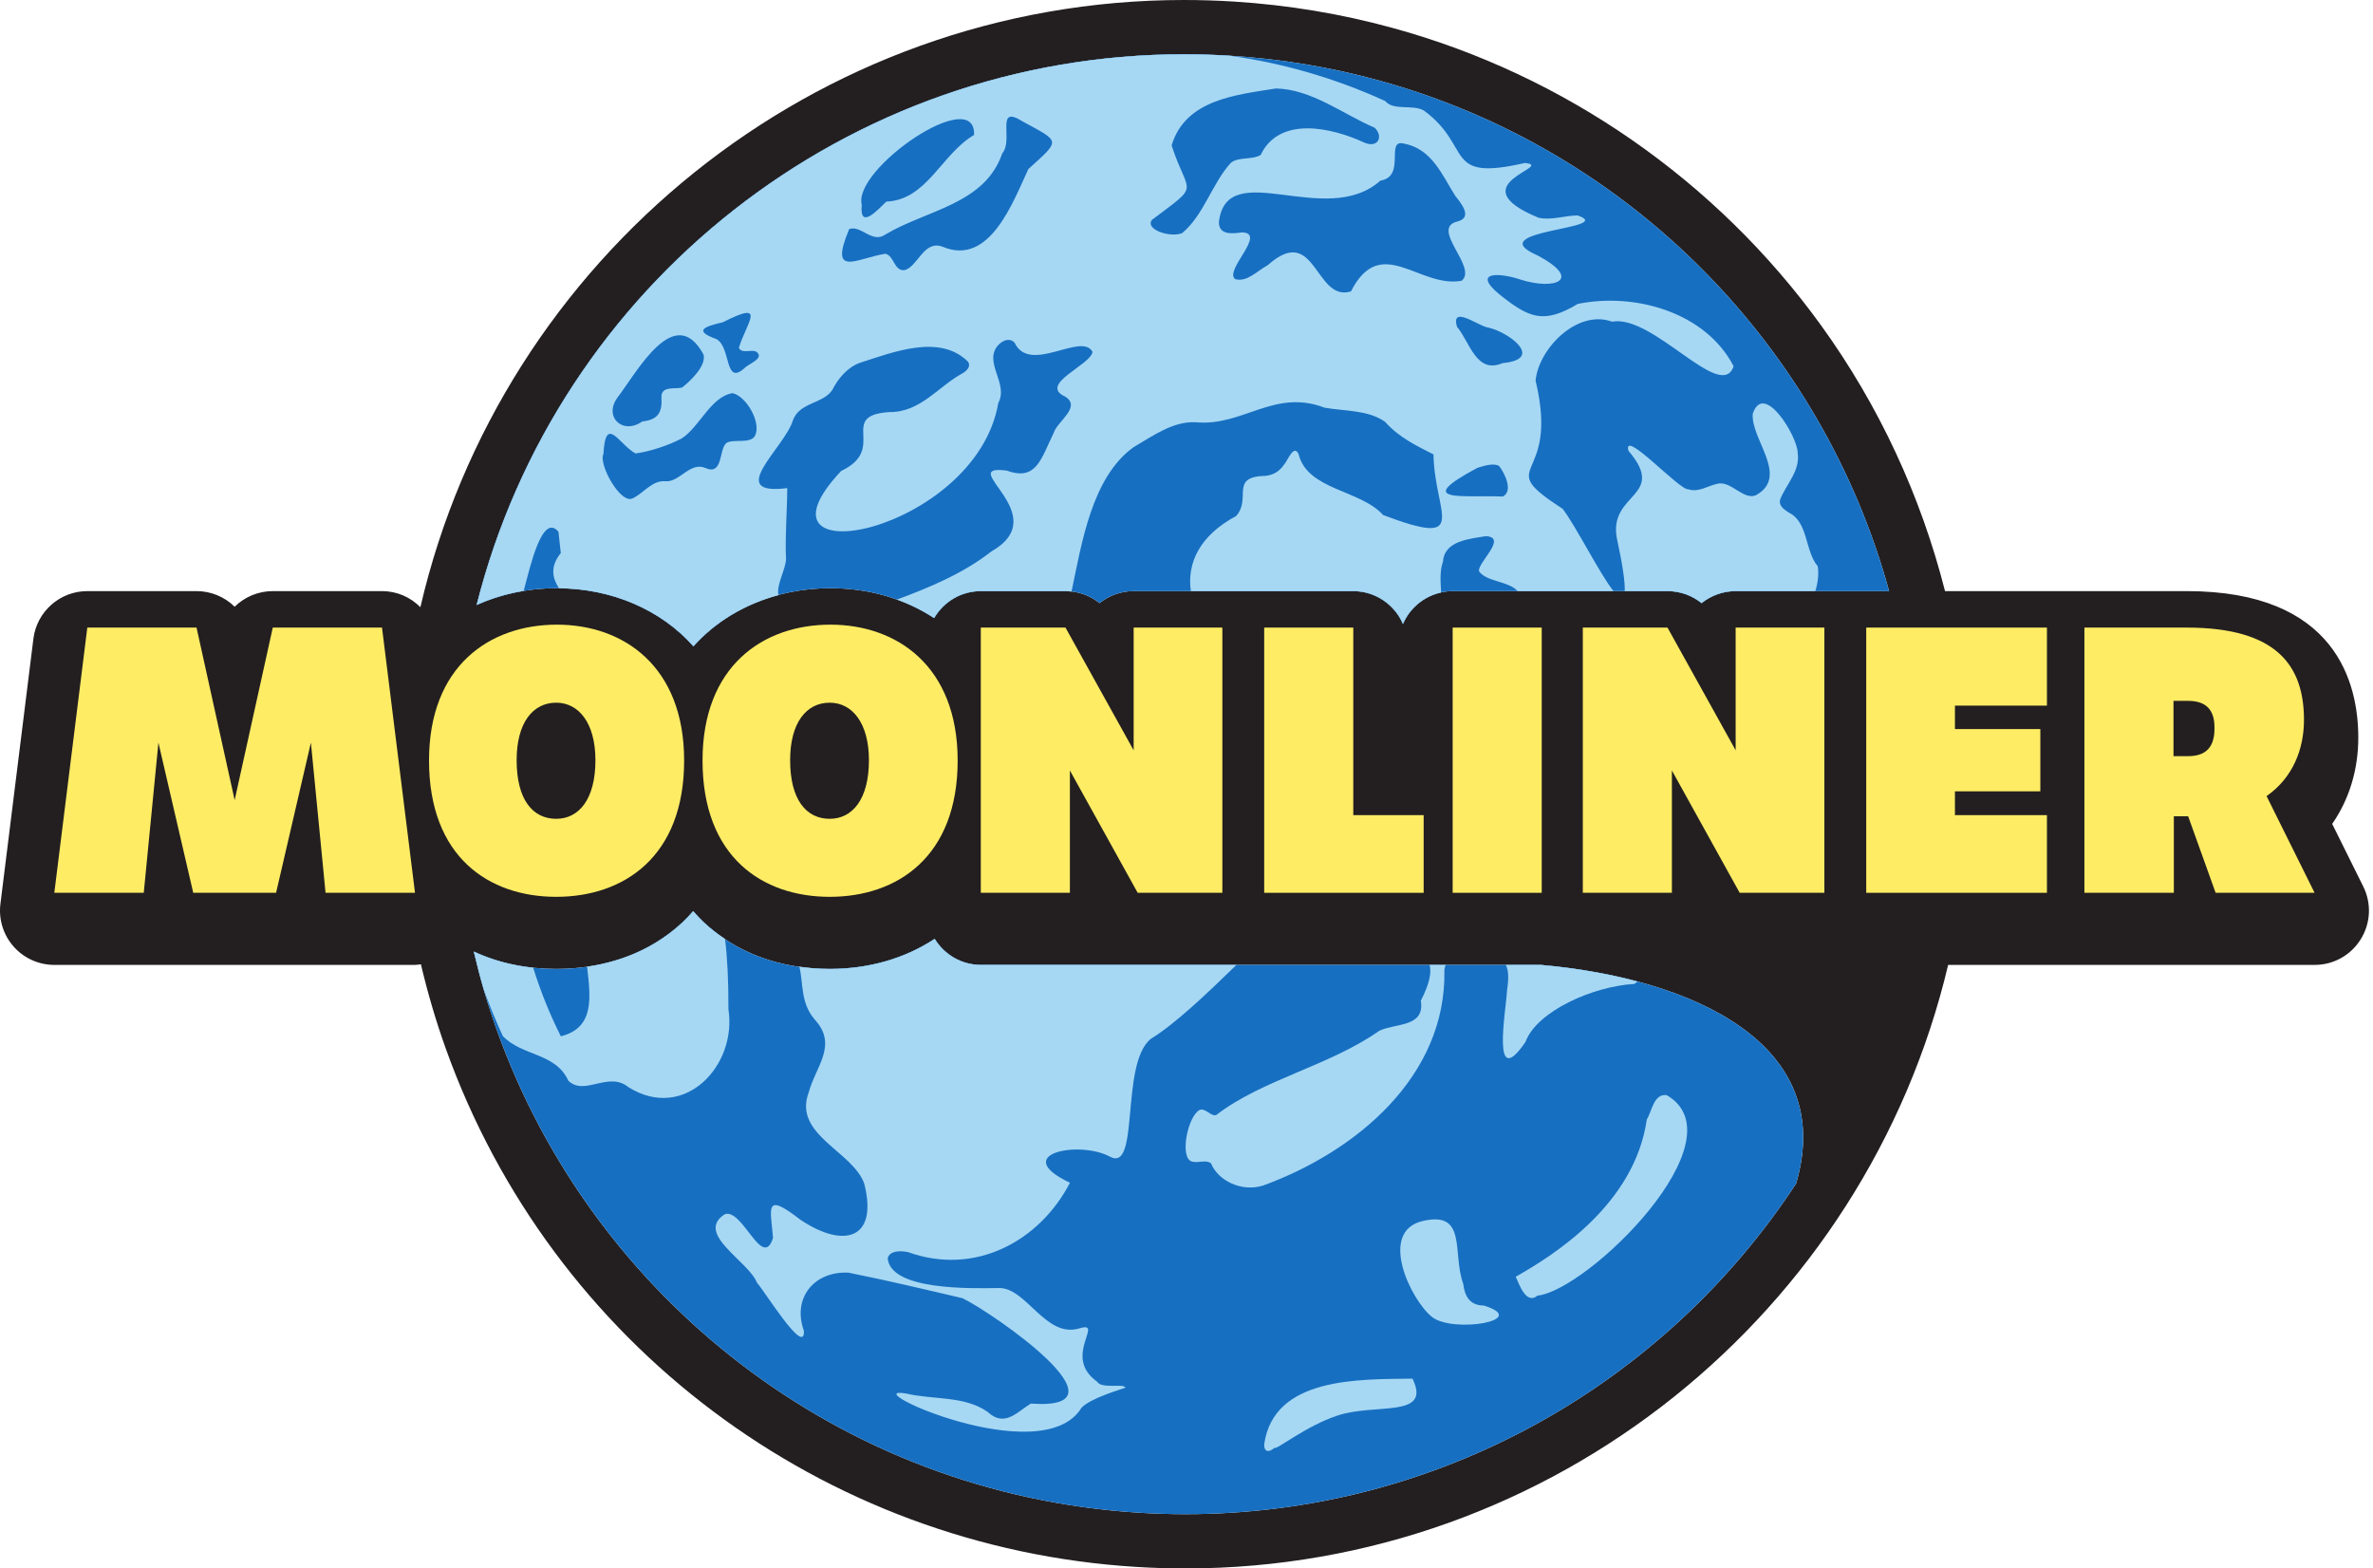 <?xml version="1.0" encoding="UTF-8"?>
<svg viewBox="0 0 587 388" version="1.1" xmlns="http://www.w3.org/2000/svg" xmlns:xlink="http://www.w3.org/1999/xlink">
    <g stroke="none" stroke-width="1" fill="none" fill-rule="evenodd">
        <path d="M293.222,13.429 C289.443,13.429 285.652,13.547 281.83,13.784 C207.538,18.404 146.532,67.239 122.934,133.088 C120.651,139.441 118.758,145.967 117.191,152.61 C123.269,149.768 130.1,148.308 137.589,148.308 C149.967,148.308 160.776,152.298 168.848,159.849 C169.656,160.607 170.519,161.511 171.47,162.602 C172.4,161.527 173.245,160.633 174.04,159.886 C182.075,152.311 192.865,148.308 205.245,148.308 C214.878,148.308 223.839,150.878 231.211,155.747 C233.656,151.754 237.962,149.304 242.618,149.304 L381.174,149.304 C418.674,145.961 454.468,129.728 444.29,95.212 C411.832,45.677 355.837,13.429 293.222,13.429 Z M292.875,374.571 C296.654,374.571 300.449,374.454 304.274,374.216 C316.979,373.427 329.303,371.349 341.114,368.089 C402.843,351.135 450.622,302.528 467.3,241.772 L429.342,241.772 C426.265,241.772 423.296,240.72 420.911,238.799 C418.526,240.72 415.554,241.772 412.48,241.772 L359.34,241.772 C353.949,241.772 349.142,238.517 347.046,233.653 C344.953,238.517 340.146,241.772 334.756,241.772 L280.427,241.772 C277.351,241.772 274.379,240.72 271.996,238.799 C269.61,240.72 266.638,241.772 263.564,241.772 L242.618,241.772 C237.845,241.772 233.486,239.234 231.07,235.102 C223.694,239.942 214.845,242.495 205.427,242.495 C191.977,242.495 179.672,237.264 171.53,228.115 C163.421,237.266 151.165,242.495 137.769,242.495 C130.672,242.495 123.916,241.049 117.904,238.34 C137.853,317.399 209.476,374.568 292.875,374.571 L292.875,374.571 Z M584.587,168.702 L576.902,184.186 C581.127,190.26 583.361,197.622 583.361,205.507 C583.361,219.05 577.845,241.772 540.909,241.772 L481.135,241.772 C475.153,265.299 464.814,287.681 450.444,307.548 C424.579,343.31 387.018,369.408 344.674,381.037 C331.881,384.569 318.564,386.781 305.108,387.621 C301.046,387.872 296.932,388 292.883,388 L292.881,388 L292.874,388 C201.567,388 124.016,324.165 103.99,237.792 C101.551,240.256 98.194,241.772 94.495,241.772 L67.476,241.772 C63.949,241.772 60.552,240.372 58.047,237.91 C55.543,240.372 52.145,241.772 48.617,241.772 L21.598,241.772 C14.831,241.772 9.098,236.711 8.264,229.999 L0.103,164.389 C-0.372,160.57 0.818,156.727 3.366,153.842 C5.915,150.958 9.585,149.304 13.436,149.304 L80.532,149.304 L102.657,149.304 C103.153,149.304 103.631,149.407 104.117,149.46 C105.786,142.412 107.816,135.43 110.288,128.549 C136.461,55.516 203.469,5.204 280.995,0.383 C285.055,0.127 289.169,-5.68434189e-14 293.222,-5.68434189e-14 C384.22,-5.68434189e-14 461.559,63.388 481.905,149.304 L572.552,149.304 C577.234,149.304 581.503,151.678 583.972,155.655 C586.438,159.633 586.67,164.51 584.587,168.702" id="path12" fill="#231F20" fill-rule="nonzero" transform="translate(293, 194) scale(-1, 1) rotate(-180) translate(-293, -194)"></path>
        <path d="M171.53,13.429 C179.672,22.578 191.977,27.809 205.427,27.809 C214.845,27.809 223.694,25.256 231.07,20.416 C233.486,24.548 237.845,27.086 242.618,27.086 L263.564,27.086 C266.638,27.086 269.61,26.034 271.996,24.113 C274.379,26.034 277.351,27.086 280.427,27.086 L334.756,27.086 C340.146,27.086 344.953,23.831 347.046,18.967 C349.142,23.831 353.949,27.086 359.34,27.086 L412.48,27.086 C415.554,27.086 418.526,26.034 420.911,24.113 C423.296,26.034 426.265,27.086 429.342,27.086 L467.3,27.086 C450.622,87.842 402.843,136.449 341.114,153.403 C329.303,156.662 316.979,158.74 304.274,159.529 C300.449,159.768 296.654,159.885 292.875,159.885 C209.476,159.882 137.853,102.713 117.904,23.654 C123.916,26.363 130.672,27.809 137.769,27.809 C151.165,27.809 163.421,22.58 171.53,13.429" id="path14" fill="#176FC1" fill-rule="nonzero" transform="translate(292.602, 86.657) scale(-1, 1) rotate(-180) translate(-292.602, -86.657)"></path>
        <path d="M381.174,361.274 L242.618,361.274 C237.962,361.274 233.656,363.723 231.211,367.717 C223.839,362.848 214.878,360.277 205.245,360.277 C192.865,360.277 182.075,364.281 174.04,371.855 C173.245,372.603 172.4,373.496 171.47,374.571 C170.519,373.48 169.656,372.577 168.848,371.819 C160.776,364.268 149.967,360.277 137.589,360.277 C130.1,360.277 123.269,361.738 117.191,364.58 C118.758,357.936 120.651,351.411 122.934,345.057 C146.532,279.208 207.538,230.374 281.83,225.754 C285.652,225.516 289.443,225.398 293.222,225.398 C355.837,225.398 411.832,257.647 444.29,307.181 C454.468,341.697 418.674,357.931 381.174,361.274" id="path16" fill="#176FC1" fill-rule="nonzero" transform="translate(281.618, 299.985) scale(-1, 1) rotate(-180) translate(-281.618, -299.985)"></path>
        <path d="M277.057,201.208 C277.024,201.145 276.989,201.097 276.962,201.047 C277.21,201.234 277.451,201.425 277.71,201.615 C277.492,201.473 277.27,201.326 277.057,201.208" id="path18" fill="#A6D8F4" fill-rule="nonzero" transform="translate(277.336, 201.331) scale(-1, 1) rotate(-180) translate(-277.336, -201.331)"></path>
        <path d="M277.315,201.317 C277.378,201.354 277.358,201.347 277.328,201.334 C277.322,201.328 277.315,201.321 277.315,201.317" id="path20" fill="#A6D8F4" fill-rule="nonzero" transform="translate(277.336, 201.331) scale(-1, 1) rotate(-180) translate(-277.336, -201.331)"></path>
        <polyline id="path22" fill="#FEEC65" fill-rule="nonzero" transform="translate(58.047, 188.056) scale(-1, 1) rotate(-180) translate(-58.047, -188.056)" points="21.598 220.861 48.617 220.861 58.046 178.178 67.476 220.861 94.495 220.861 102.657 155.251 80.532 155.251 76.906 192.402 68.292 155.251 47.801 155.251 39.187 192.402 35.561 155.251 13.436 155.251 21.598 220.861"></polyline>
        <path d="M147.289,188.326 C147.289,197.569 143.12,202.552 137.589,202.552 C131.787,202.552 127.798,197.569 127.798,188.326 C127.798,178.541 131.787,173.827 137.589,173.827 C143.12,173.827 147.289,178.541 147.289,188.326 Z M106.127,188.236 C106.127,211.614 121.086,221.856 137.769,221.856 C154.181,221.856 169.232,211.614 169.232,188.236 C169.232,164.404 154.273,154.527 137.589,154.527 C120.906,154.527 106.127,164.404 106.127,188.236" id="path24" fill="#FEEC65" fill-rule="nonzero" transform="translate(137.679, 188.191) scale(-1, 1) rotate(-180) translate(-137.679, -188.191)"></path>
        <path d="M214.946,188.326 C214.946,197.569 210.776,202.552 205.245,202.552 C199.443,202.552 195.454,197.569 195.454,188.326 C195.454,178.541 199.443,173.827 205.245,173.827 C210.776,173.827 214.946,178.541 214.946,188.326 Z M173.784,188.236 C173.784,211.614 188.743,221.856 205.427,221.856 C221.838,221.856 236.891,211.614 236.891,188.236 C236.891,164.404 221.929,154.527 205.245,154.527 C188.561,154.527 173.784,164.404 173.784,188.236" id="path26" fill="#FEEC65" fill-rule="nonzero" transform="translate(205.338, 188.191) scale(-1, 1) rotate(-180) translate(-205.338, -188.191)"></path>
        <polyline id="path28" fill="#FEEC65" fill-rule="nonzero" transform="translate(272.494, 188.056) scale(-1, 1) rotate(-180) translate(-272.494, -188.056)" points="242.618 220.861 263.564 220.861 280.427 190.501 280.427 220.861 302.37 220.861 302.37 155.251 281.425 155.251 264.653 185.519 264.653 155.251 242.618 155.251 242.618 220.861"></polyline>
        <polyline id="path30" fill="#FEEC65" fill-rule="nonzero" transform="translate(332.443, 188.056) scale(-1, 1) rotate(-180) translate(-332.443, -188.056)" points="312.721 220.861 334.756 220.861 334.756 174.464 352.165 174.464 352.165 155.251 312.721 155.251 312.721 220.861"></polyline>
        <polyline id="path32" fill="#FEEC65" fill-rule="nonzero" transform="translate(370.356, 188.056) scale(-1, 1) rotate(-180) translate(-370.356, -188.056)" points="359.34 220.861 381.372 220.861 381.372 155.251 359.34 155.251 359.34 220.861"></polyline>
        <polyline id="path34" fill="#FEEC65" fill-rule="nonzero" transform="translate(421.412, 188.056) scale(-1, 1) rotate(-180) translate(-421.412, -188.056)" points="391.536 220.861 412.48 220.861 429.342 190.501 429.342 220.861 451.287 220.861 451.287 155.251 430.34 155.251 413.568 185.519 413.568 155.251 391.536 155.251 391.536 220.861"></polyline>
        <polyline id="path36" fill="#FEEC65" fill-rule="nonzero" transform="translate(483.992, 188.056) scale(-1, 1) rotate(-180) translate(-483.992, -188.056)" points="461.643 220.861 506.342 220.861 506.342 201.557 483.584 201.557 483.584 195.757 504.709 195.757 504.709 180.352 483.584 180.352 483.584 174.464 506.342 174.464 506.342 155.251 461.643 155.251 461.643 220.861"></polyline>
        <path d="M537.648,189.053 L541.272,189.053 C546.714,189.053 547.799,192.496 547.799,196.028 C547.799,199.383 546.714,202.734 541.272,202.734 L537.648,202.734 L537.648,189.053 Z M548.071,155.251 L541.272,174.191 L537.735,174.191 L537.735,155.251 L515.613,155.251 L515.613,220.861 L540.909,220.861 C563.304,220.861 569.925,211.343 569.925,198.023 C569.925,190.955 567.295,183.797 560.674,179.174 L572.552,155.251 L548.071,155.251" id="path38" fill="#FEEC65" fill-rule="nonzero" transform="translate(544.082, 188.056) scale(-1, 1) rotate(-180) translate(-544.082, -188.056)"></path>
        <path d="M180.188,247.369 C180.214,254.586 179.906,260.242 179.352,264.727 C177.481,265.977 175.688,267.342 174.04,268.896 C173.245,269.643 172.4,270.536 171.47,271.612 C170.519,270.52 169.656,269.617 168.848,268.859 C162.488,262.91 154.412,259.209 145.228,257.89 C146.058,250.349 147.2,242.783 138.736,240.652 C136.251,245.566 133.815,251.404 131.892,257.628 C126.611,258.179 121.704,259.513 117.211,261.611 C117.96,258.4 118.781,255.215 119.709,252.072 C121.098,248.265 122.639,244.475 124.376,240.716 C129.201,235.665 137.449,236.62 140.598,229.648 C144.678,225.773 150.502,232.149 155.5,228.041 C169.184,219.485 182.375,233.24 180.188,247.369" id="path40" fill="#A6D8F4" fill-rule="nonzero" transform="translate(148.819, 248.505) scale(-1, 1) rotate(-180) translate(-148.819, -248.505)"></path>
        <path d="M274.556,300.3 C282.001,296.219 277.04,323.112 284.613,329.399 C290.613,333.085 298.062,340.153 305.855,347.73 L242.618,347.73 C237.962,347.73 233.656,350.18 231.211,354.173 C223.839,349.304 214.878,346.734 205.245,346.734 C202.669,346.734 200.18,346.948 197.753,347.291 C198.75,342.957 197.996,338.333 201.538,334.214 C207.342,327.881 201.764,322.609 200.043,316.165 C196.104,305.69 211.019,301.62 213.799,293.57 C217.237,279.938 208.876,277.415 197.996,284.684 C188.858,291.8 190.678,287.408 191.215,280.18 C188.629,272.065 183.665,287.627 179.285,286.049 C171.78,281.222 185.22,274.433 187.271,269.07 C188.8,267.556 199.202,250.604 198.857,257.211 C195.916,265.394 201.464,272.012 209.868,271.599 C219.416,269.692 228.992,267.409 238.081,265.28 C245.358,261.799 280.862,237.339 254.981,239.209 C251.66,237.188 248.501,233.209 244.311,237.154 C238.462,241.223 230.885,240.092 224.142,241.697 C210.714,243.963 257.763,222.148 267.532,238.182 C269.715,240.518 277.034,242.644 278.382,243.134 C278.197,244.271 272.444,242.761 271.405,244.617 C262.614,250.832 273.434,259.81 266.99,257.807 C258.57,255.298 253.891,268.024 247.01,267.795 C240.267,267.695 220.331,267.164 219.59,275.132 C220.024,277.09 222.829,277.081 224.658,276.665 C241.312,270.706 257.205,279.448 264.669,293.833 C249.676,300.952 266.923,304.401 274.556,300.3" id="path42" fill="#A6D8F4" fill-rule="nonzero" transform="translate(241.441, 293.213) scale(-1, 1) rotate(-180) translate(-241.441, -293.213)"></path>
        <path d="M434.341,126.492 C431.223,125.194 428.086,130.269 424.734,129.314 C422.393,128.793 420.115,127.141 417.643,127.961 C415.587,127.563 401.335,143.165 402.816,137.509 C412.571,126.067 397.885,127.17 399.947,115.917 C401.459,108.911 402.01,104.829 401.896,102.781 L412.48,102.781 C415.554,102.781 418.526,101.729 420.911,99.808 C423.296,101.729 426.265,102.781 429.342,102.781 L449.053,102.781 C449.688,104.85 449.947,106.931 449.648,108.931 C446.453,112.68 447.343,119.7 442.631,122.132 C441.059,123.095 439.957,123.991 440.353,125.453 C441.818,129.178 445.335,132.527 444.693,136.892 C444.774,140.835 436.322,154.886 433.575,146.664 C433.021,140.369 442.745,131.127 434.341,126.492" id="path44" fill="#A6D8F4" fill-rule="nonzero" transform="translate(424.759, 124.504) scale(-1, 1) rotate(-180) translate(-424.759, -124.504)"></path>
        <path d="M365.511,57.605 C367.066,58.062 369.454,58.86 370.841,58.03 C372.148,56.348 374.425,51.887 371.758,50.482 C362.262,50.923 348.971,48.787 365.511,57.605 Z M334.182,101.23 C325.231,98.462 325.52,118.404 313.589,107.702 C310.96,106.3 308.469,103.441 305.56,104.258 C302.634,106.359 313.573,115.71 307.191,115.827 C304.836,115.472 301.344,115.128 301.526,118.526 C303.621,134.74 327.976,116.609 341.477,128.637 C347.902,129.701 342.578,138.953 347.281,137.799 C354.181,136.496 356.683,130.104 359.975,124.873 C361.436,123.034 364.342,119.549 360.623,118.55 C353.482,116.941 365.668,107.179 361.567,103.865 C351.05,101.92 341.587,115.718 334.182,101.23 Z M292.415,115.64 C289.41,114.44 283.151,116.571 284.954,118.925 C297.258,128.214 293.957,124.602 289.817,137.335 C293.218,148.726 305.808,149.844 315.627,151.429 C324.509,151.241 332.313,145.003 340.042,141.726 C342.337,139.484 340.805,136.543 337.416,138.07 C329.422,141.767 316.465,144.711 311.846,134.975 C309.68,133.686 306.171,134.592 304.418,132.971 C299.88,128.019 297.754,120.053 292.415,115.64 L292.415,115.64 Z M368.107,92.283 C373.099,91.248 382.249,84.503 371.674,83.483 C365.168,80.683 363.599,88.709 360.385,92.516 C358.89,97.97 365.769,92.606 368.107,92.283 L368.107,92.283 Z M254.38,131.487 C250.641,123.537 244.867,107.365 233.22,112.256 C228.474,114.083 227.078,107.302 223.731,106.484 C221.114,106.241 221.219,110.064 219.003,110.537 C211.887,109.429 204.937,104.422 210.062,116.649 C213.059,117.707 215.75,112.906 219.112,115.362 C229.331,121.432 243.634,122.779 247.935,135.398 C250.792,138.685 246.071,147.625 252.945,143.287 C262.366,138.124 262.472,138.843 254.38,131.487 L254.38,131.487 Z M240.96,139.934 C232.889,135.217 229.282,123.823 219.257,123.447 C217.116,121.399 212.537,116.278 213.17,122.668 C210.851,131.474 241.408,152.503 240.96,139.934 Z M184.149,82.231 C179.16,77.797 180.895,87.348 177.25,89.415 C171.234,91.576 174.492,92.579 178.805,93.594 C189.974,99.27 184.617,93.429 182.779,87.272 C183.438,85.693 186.029,87.021 187.162,86.258 C189.203,84.646 185.111,83.301 184.149,82.231 Z M186.788,65.563 C185.661,63.366 181.375,64.865 179.669,63.71 C177.775,62.088 178.919,55.569 174.477,57.544 C170.76,59.164 168.121,54.06 164.744,54.259 C161.368,54.6 159.375,51.463 156.615,50.091 C153.636,48.254 147.983,58.443 149.261,60.99 C149.815,70.919 153.103,63.383 157.202,61.137 C160.642,61.575 165.421,63.143 168.642,64.858 C173.086,67.723 175.787,75.165 181.207,76.058 C184.658,75.287 188.351,68.785 186.788,65.563 L186.788,65.563 Z M152.763,74.989 C157.628,81.37 166.917,98.71 174.04,85.593 C174.727,82.746 170.718,79.006 168.717,77.443 C166.918,76.972 163.488,77.957 163.62,74.976 C163.846,71.299 162.799,69.479 158.897,69.06 C154.002,65.626 149.237,70.235 152.763,74.989 Z M375.423,27.086 L399.124,27.086 C395.695,31.408 389.921,42.982 386.568,47.418 C368.651,59.073 386.051,53.35 379.85,79.152 C380.603,87.093 390.163,96.867 398.778,93.738 C408.906,95.634 425.765,73.65 428.839,82.709 C421.932,96.066 404.412,101.032 390.277,98.127 C381.98,93.156 378.369,94.512 371.009,100.408 C363.895,106.233 370.972,105.899 376.132,104.148 C384.714,101.435 391.624,104.119 380.327,110.136 C365.682,116.484 400.209,116.575 390.267,120.013 C387.166,120.02 383.75,118.744 380.606,119.443 C360.354,127.787 385.067,132.205 377.193,132.994 C356.821,128.325 364.486,136.899 352.269,145.94 C349.471,147.581 344.708,145.825 342.666,148.32 C329.946,154.114 317.042,157.753 304.168,159.533 C300.379,159.768 296.619,159.885 292.875,159.885 C209.476,159.882 137.853,102.713 117.904,23.654 C121.54,25.291 125.447,26.468 129.542,27.138 C131.12,32.995 134.094,46.561 138.141,41.776 L138.721,36.492 C135.727,32.814 136.946,29.871 138.28,27.786 C151.474,27.652 163.525,22.462 171.53,13.429 C176.973,19.546 184.3,23.861 192.562,26.082 C191.986,28.705 194.456,32.555 194.435,35.204 C194.155,40.538 194.756,47.834 194.738,52.567 C179.162,50.595 194.066,62.57 196.108,69.248 C197.723,73.886 203.566,73.319 205.902,76.874 C207.199,79.482 209.555,82.434 212.688,83.555 C220.904,86.179 232.493,90.85 239.511,83.782 C240.164,82.629 239.228,81.674 238.195,81.019 C232.145,77.809 227.744,71.243 219.902,71.37 C207.107,70.47 219.702,62.312 208.075,56.808 C182.912,30.114 241.393,41.336 246.951,73.645 C249.551,78.472 243.171,83.676 246.897,87.917 C248.308,89.425 249.998,89.644 250.968,88.55 C254.745,80.596 267.524,91.294 270.257,86.273 C269.794,82.959 256.712,78.252 263.515,75.189 C267.565,72.603 261.574,69.137 260.66,66.25 C257.501,59.792 256.395,54.214 249.045,56.901 C235.895,58.554 261.122,45.99 245.264,36.921 C238.353,31.508 230.157,28.065 221.872,24.99 C225.123,23.816 228.21,22.293 231.07,20.416 C233.486,24.548 237.845,27.086 242.618,27.086 L263.564,27.086 C264.067,27.086 264.56,27.013 265.055,26.958 C267.572,38.828 270.046,55.24 280.395,62.686 C285.213,65.493 290.256,69.211 295.897,68.848 C307.542,67.811 315.184,77.242 327.69,72.452 C332.814,71.58 338.47,71.896 342.595,68.982 C346.236,64.927 350.523,63.01 354.597,60.901 C354.856,46.099 363.999,37.674 342.142,45.903 C336.512,52.193 323.407,52.044 321.219,60.991 C320.023,63.584 318.487,59.254 317.595,58.326 C316.49,56.748 315.086,55.847 313.14,55.603 C303.994,55.455 309.683,50.045 305.781,45.66 C296.749,40.839 293.572,34.008 294.577,27.086 L334.756,27.086 C340.146,27.086 344.953,23.831 347.046,18.967 C348.762,22.952 352.313,25.824 356.502,26.743 C356.29,29.544 356.166,32.298 356.955,34.414 C357.291,39.541 363.515,40.008 367.529,40.67 C373.126,40.446 365.312,33.933 365.867,31.99 C367.721,29.34 373.109,29.634 375.423,27.086" id="path46" fill="#A6D8F4" fill-rule="nonzero" transform="translate(273.371, 86.657) scale(-1, 1) rotate(-180) translate(-273.371, -86.657)"></path>
        <path d="M351.463,284.907 C352.511,278.328 345.474,279.414 341.221,277.488 C328.798,268.737 312.33,265.465 300.844,256.613 C299.489,256.248 298.204,258.402 296.778,257.895 C293.68,256.275 291.68,245.672 294.977,245.086 C296.41,244.692 298.345,245.648 299.564,244.669 C301.341,240.309 307.188,237.527 312.45,239.177 C335.445,247.568 357.852,266.174 357.291,292.514 C357.331,293.005 357.472,293.382 357.61,293.761 L353.626,293.761 C354.144,291.981 353.693,289.243 351.463,284.907" id="path48" fill="#A6D8F4" fill-rule="nonzero" transform="translate(325.445, 266.228) scale(-1, 1) rotate(-180) translate(-325.445, -266.228)"></path>
        <path d="M381.174,261.773 L372.494,261.773 C373.324,260.151 373.132,257.826 372.773,255.268 C372.524,250.366 368.816,230.22 377.358,242.726 C380.099,250.269 394.032,256.513 404.304,257.064 C404.553,257.285 404.818,257.479 405.08,257.675 C397.502,259.699 389.38,261.042 381.174,261.773" id="path50" fill="#A6D8F4" fill-rule="nonzero" transform="translate(388.42, 250.235) scale(-1, 1) rotate(-180) translate(-388.42, -250.235)"></path>
        <path d="M367.046,306.378 C363.519,306.4 362.306,308.778 361.957,311.733 C359.175,319.347 363.048,329.905 351.92,327.292 C340.795,324.68 348.998,307.742 354.204,303.578 C359.411,299.416 378.833,302.739 367.046,306.378" id="path52" fill="#A6D8F4" fill-rule="nonzero" transform="translate(358.578, 314.672) scale(-1, 1) rotate(-180) translate(-358.578, -314.672)"></path>
        <path d="M315.264,341.853 C313.984,340.601 312.569,340.722 312.74,342.826 C315.188,359.427 336.284,358.756 349.404,358.941 C354.201,349.064 340.361,352.922 330.953,349.846 C322.888,347.212 315.545,341.074 315.264,341.853" id="path54" fill="#A6D8F4" fill-rule="nonzero" transform="translate(331.556, 349.994) scale(-1, 1) rotate(-180) translate(-331.556, -349.994)"></path>
        <path d="M412.272,321.082 C409.067,321.486 408.647,317.112 407.361,315.064 C404.354,294.044 384.398,281.508 374.939,276.155 C375.739,274.505 377.455,269.088 380.341,271.488 C392.846,272.829 430.995,310.229 412.272,321.082" id="path56" fill="#A6D8F4" fill-rule="nonzero" transform="translate(396.145, 295.996) scale(-1, 1) rotate(-180) translate(-396.145, -295.996)"></path>
    </g>
</svg>